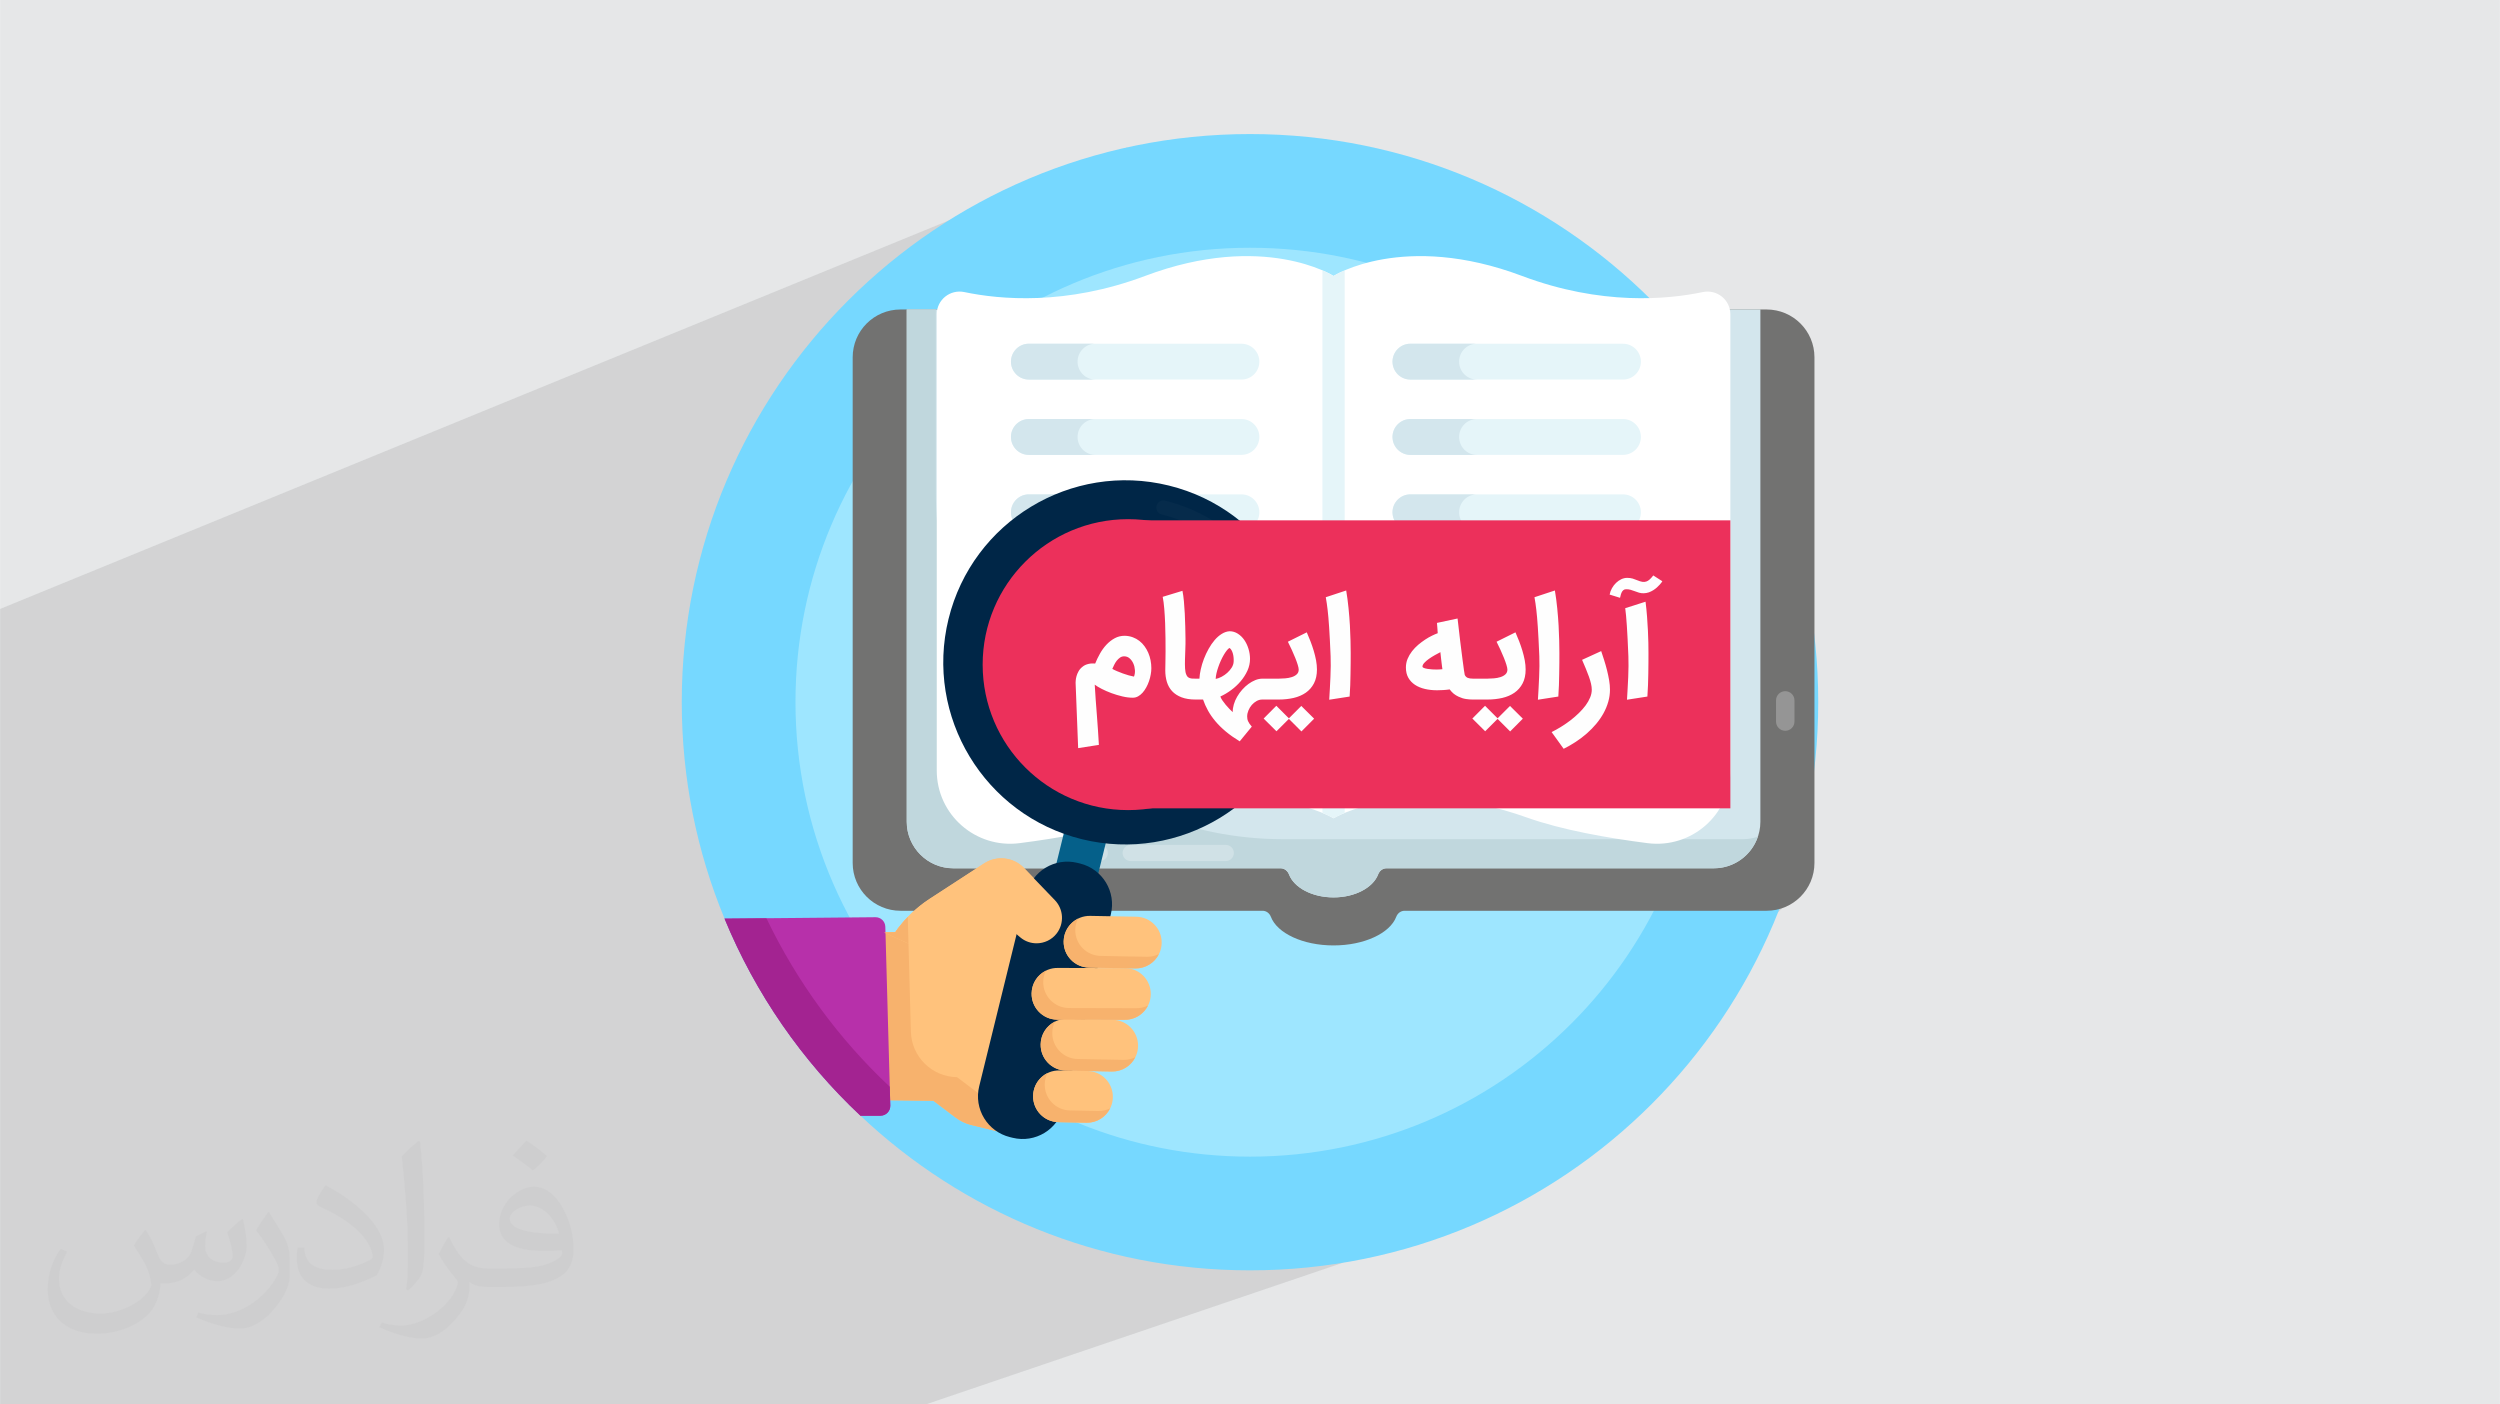 <?xml version="1.0" encoding="UTF-8"?>
<!DOCTYPE svg PUBLIC "-//W3C//DTD SVG 1.0//EN" "http://www.w3.org/TR/2001/REC-SVG-20010904/DTD/svg10.dtd">
<!-- Creator: CorelDRAW -->
<svg xmlns="http://www.w3.org/2000/svg" xml:space="preserve" width="3.708in" height="2.083in" version="1.0" style="shape-rendering:geometricPrecision; text-rendering:geometricPrecision; image-rendering:optimizeQuality; fill-rule:evenodd; clip-rule:evenodd"
viewBox="0 0 3702.73 2080.18"
 xmlns:xlink="http://www.w3.org/1999/xlink"
 xmlns:xodm="http://www.corel.com/coreldraw/odm/2003">
 <defs>
  <style type="text/css">
   <![CDATA[
    .fil0 {fill:#E6E7E8}
    .fil20 {fill:#EC305B}
    .fil21 {fill:#FEFEFE;fill-rule:nonzero}
    .fil5 {fill:#727271;fill-rule:nonzero}
    .fil14 {fill:#002647;fill-rule:nonzero}
    .fil11 {fill:#05608A;fill-rule:nonzero}
    .fil3 {fill:#76D8FF;fill-rule:nonzero}
    .fil4 {fill:#9EE6FF;fill-rule:nonzero}
    .fil16 {fill:#A32391;fill-rule:nonzero}
    .fil15 {fill:#B730AA;fill-rule:nonzero}
    .fil7 {fill:#C0D7DD;fill-rule:nonzero}
    .fil6 {fill:#D3E6ED;fill-rule:nonzero}
    .fil9 {fill:#E5F5F9;fill-rule:nonzero}
    .fil13 {fill:#F7B26D;fill-rule:nonzero}
    .fil12 {fill:#FFC27C;fill-rule:nonzero}
    .fil8 {fill:white;fill-rule:nonzero}
    .fil19 {fill:white;fill-rule:nonzero;fill-opacity:0.027}
    .fil2 {fill:#373435;fill-opacity:0.031}
    .fil18 {fill:white;fill-rule:nonzero;fill-opacity:0.09}
    .fil1 {fill:#2B2A29;fill-opacity:0.102}
    .fil10 {fill:white;fill-rule:nonzero;fill-opacity:0.251}
    .fil17 {fill:white;fill-rule:nonzero;fill-opacity:0.302}
   ]]>
  </style>
 </defs>
 <g id="Layer_x0020_1">
  <polygon class="fil0" points="-0,0 3702.73,0 3702.73,2080.18 -0,2080.18 "/>
  <polygon class="fil1" points="2430.37,1093.46 2681.55,1306.53 2488.44,1485.83 1988.49,1870.51 1371.16,2080.18 -0,2080.18 -0,901.96 1669.74,218.2 "/>
  <path class="fil2" d="M215.96 1821.93c7.07,10.71 11.65,21.01 16.13,32.45 3.33,6.66 5.09,18.93 20.7,18.93 4.57,0 11.13,-1.35 16.95,-4.57 6.55,-3.44 11.54,-8.64 14.15,-16.53l6.24 -21.01 15.19 -7.49 1.04 1.04c-2.08,7.91 -2.59,15.5 -2.59,21.43 0,17.57 15.19,24.23 27.25,24.23 7.07,0 13.42,-3.44 13.42,-9.89 0,-8.32 -3.53,-22.47 -8.12,-35.16 7.07,-7.07 14.15,-14.15 22.26,-19.87l1.25 0.63c3.53,14.98 5.51,29.75 5.51,39.63 0,9.67 -4.27,20.39 -7.8,27.36 -7.28,13.73 -20.18,24.65 -35.78,24.65 -11.85,0 -25.06,-5.93 -34.12,-16.95l-0.52 0c-8.53,10.61 -21.74,20.18 -42.86,20.18l-6.55 0c-1.04,13.94 -4.05,23.81 -8.64,32.66 -12.58,24.54 -49.92,41.92 -85.08,41.92 -48.89,0 -73.43,-28.19 -73.43,-65.73 0,-23.19 7.59,-44.72 19.24,-60.01l9.56 3.95c-7.28,13.94 -12.17,27.04 -12.17,39.94 0,35.16 28.61,51.9 61.58,51.9 30.58,0 68.44,-19.45 75.31,-42.02 -2.59,-24.65 -11.85,-36.19 -26,-58.66 4.27,-7.49 9.78,-14.98 16.64,-22.98l1.25 0 0 0 0 0 -0.01 -0.04zm563.83 -132.3c10.3,6.45 20.39,14.04 30.27,22.78 -5.51,7.8 -12.38,14.88 -20.91,21.12 -9.89,-8.01 -19.76,-14.88 -29.86,-22.16 6.86,-7.7 13.63,-15.08 20.49,-21.74l0 0 0 0 0 0 0 0 0 0 0.01 0zm5.3 96.11c-16.64,0 -30.27,10.92 -30.27,19.03 0,17.38 33.28,22.78 73.12,22.56 -4.99,-20.39 -22.47,-41.61 -42.86,-41.61l0 0.01zm-37.35 92.99c21.64,0 40.57,-0.63 55.02,-4.27 16.13,-4.05 29.75,-12.17 29.75,-17.78 0,-1.46 0,-3.22 -0.52,-4.68 -9.05,0.83 -19.45,0.83 -28.5,0.83 -29.33,0 -51.79,-6.66 -60.64,-23.09 -2.19,-4.57 -3.74,-9.67 -3.74,-15.5 0,-15.92 6.86,-31.41 18.93,-42.13 10.08,-8.84 21.22,-14.35 32.55,-14.35 20.49,0 36.81,16.44 48.26,42.34 6.24,14.15 10.5,30.47 10.5,51.07 0,13.73 -3.74,25.27 -12.27,33.8 -15.92,15.4 -45.24,21.22 -90.17,21.22l-20.39 0 0 0 -5.3 0c-11.13,0 -19.14,-1.98 -25.48,-6.86l-1.04 0c0.31,2.59 0.52,5.09 0.52,7.49 0,10.08 -3.33,22.98 -10.08,33.28 -19.97,29.64 -41.61,42.53 -60.33,42.53 -18.93,0 -42.13,-7.28 -63.03,-16.75l3.74 -7.28c6.76,2.81 16.13,4.68 29.02,4.68 33.8,0 78.21,-32.45 83.72,-64.17 -1.25,-2.59 -3.53,-6.03 -6.76,-9.67 -9.89,-11.75 -16.13,-21.53 -21.95,-31.82 4.99,-9.89 9.56,-17.78 13.83,-24.96l1.77 -0.21c14.46,29.44 27.56,46.28 56.78,46.28l4.57 0 0 0 21.22 0 0 0 0 0 0 0 0 0 0 0 0.04 0zm-146.45 31.1c2.5,-13.52 2.7,-28.7 2.7,-42.86l0 -21.01c0,-39.21 -4.99,-96.2 -9.05,-133.34 7.07,-7.59 16.95,-16.53 24.75,-22.56l2.29 0.63c5.3,46.7 6.55,100.79 6.55,150.81 0,13.11 -0.52,25.9 -1.77,35.26 -0.73,11.85 -7.59,20.8 -22.26,34.53l-3.22 -1.46zm-150.71 -61.89c0.73,18.41 9.78,32.87 41.4,32.87 19.66,0 36.3,-5.09 54.71,-13.83 3.33,-1.46 5.09,-3.44 5.09,-5.09 0,-11.54 -8.84,-26.83 -23.71,-40.77 -14.46,-13.11 -33.6,-24.65 -51.48,-32.35 -6.14,-2.59 -8.12,-5.3 -8.12,-7.91 0,-5.3 7.07,-16.44 12.9,-24.44l1.98 -0.21c20.49,10.71 43.38,26.63 60.33,44.3 15.4,16.33 24.96,32.87 24.96,50.86 0,13.31 -4.05,25.79 -10.61,37.44 -22.47,11.33 -46.39,19.97 -70.1,19.97 -28.81,0 -48.47,-13.52 -48.47,-45.24 0,-3.44 0,-8.73 1.25,-15.61l9.89 0 0 0 0 0 0 0 0 0 0 0 -0.01 0zm-52.11 -52.32l17.89 28.92c6.55,10.71 12.69,22.37 12.69,40.77l0 23.5c0,19.03 -12.17,39.42 -31.82,59.6 -15.4,13.63 -29.02,19.45 -41.61,19.45 -18.72,0 -40.15,-5.82 -64.9,-16.44l2.81 -7.28c7.8,2.08 16.84,3.84 27.98,3.84 35.58,-0.21 71.97,-26.21 88.61,-57.93 1.98,-3.64 2.7,-7.07 2.7,-9.47 0,-3.64 -1.98,-7.7 -3.53,-11.33 -9.05,-17.05 -19.14,-32.66 -30.27,-47.12 5.82,-9.16 11.65,-17.99 17.99,-26.73l1.46 0.21 0 0 0 0 0 0 0 0 0 0 -0.01 0z"/>
  <g id="_3030975254464">
   <path class="fil3" d="M2693.03 1039.96c0,464.82 -376.85,841.67 -841.67,841.67 -223.4,0 -426.42,-86.92 -576.98,-229.06 -86.39,-81.13 -155.42,-180.53 -201.31,-291.91 -40.89,-98.88 -63.38,-207.1 -63.38,-320.7 0,-464.69 376.85,-841.4 841.67,-841.4 464.82,0 841.67,376.72 841.67,841.4l0 0z"/>
   <path class="fil4" d="M2524.59 1039.98c0,371.8 -301.44,673.23 -673.23,673.23 -178.69,0 -341.08,-69.52 -461.51,-183.21 -133.15,-125.05 -211.71,-301.33 -211.71,-490.01 0,-371.69 301.43,-673.02 673.22,-673.02 371.8,0 673.23,301.33 673.23,673.02z"/>
   <path class="fil5" d="M2687.43 529.22l0 749c0,39.11 -31.7,70.81 -70.82,70.81l-536.25 0c-5.64,0 -10.39,3.67 -12.39,8.95 -9.19,24.21 -47.27,42.39 -92.87,42.39 -45.53,0 -83.61,-18.18 -92.8,-42.39 -2,-5.28 -6.75,-8.95 -12.39,-8.95l-536.25 0c-39.11,0 -70.81,-31.7 -70.81,-70.81l0 -749c0,-39.11 31.7,-70.81 70.81,-70.81l1282.95 0c39.11,0 70.82,31.7 70.82,70.81z"/>
   <path class="fil6" d="M2607.34 458.41l0 758.63c0,38.13 -30.91,69.03 -69.03,69.03l-484.69 0c-5.72,0 -10.44,3.8 -12.49,9.13 -7.48,19.52 -34.18,34.01 -66.03,34.01 -31.79,0 -58.48,-14.49 -65.97,-34.01 -2.04,-5.33 -6.77,-9.13 -12.49,-9.13l-484.68 0c-38.13,0 -69.03,-30.9 -69.03,-69.03l0 -758.63 1264.41 0z"/>
   <path class="fil7" d="M2603.63 1239.19c-9.1,27.3 -34.94,46.94 -65.28,46.94l-484.77 0c-5.67,0 -10.42,3.7 -12.39,9.1 -7.52,19.51 -34.29,34.02 -66.07,34.02 -31.71,0 -58.44,-14.44 -65.89,-33.89 -2.06,-5.38 -6.81,-9.23 -12.57,-9.23l-484.64 0c-38.16,0 -69.1,-30.94 -69.1,-69.1l0 -758.67 43.12 0 0 270.34c0,284.04 230.27,514.3 514.31,514.3l681.13 0c7.78,0 15.16,-1.32 22.15,-3.82l0 0z"/>
   <path class="fil8" d="M1975.14 1212.05l0 -803.32c0,0 -103.43,-66.12 -279.19,0 -117.18,44.09 -215.28,34.91 -267.64,23.9 -21.06,-4.43 -40.92,11.4 -40.92,32.92l0 675.74c0,65.56 57.66,115.91 122.69,107.58 58.44,-7.49 126.81,-19.46 179.09,-38.1 179.15,-63.86 285.96,1.27 285.96,1.27l0 0z"/>
   <path class="fil8" d="M1975.14 1212.05l0 -803.32c0,0 103.43,-66.12 279.18,0 117.19,44.09 215.28,34.91 267.64,23.9 21.06,-4.43 40.92,11.4 40.92,32.92l0 675.74c0,65.56 -57.66,115.91 -122.69,107.58 -58.44,-7.49 -126.81,-19.46 -179.09,-38.1 -179.15,-63.86 -285.97,1.27 -285.97,1.27l0 0z"/>
   <path class="fil9" d="M1838.69 562.2l-314.86 0c-14.65,0 -26.53,-11.88 -26.53,-26.53 0,-14.65 11.88,-26.54 26.53,-26.54l314.86 0c14.65,0 26.54,11.88 26.54,26.54 0,14.65 -11.88,26.53 -26.54,26.53z"/>
   <path class="fil9" d="M1838.69 673.76l-314.86 0c-14.65,0 -26.53,-11.88 -26.53,-26.54 0,-14.65 11.88,-26.53 26.53,-26.53l314.86 0c14.65,0 26.54,11.88 26.54,26.53 0,14.66 -11.88,26.54 -26.54,26.54l0 0z"/>
   <path class="fil9" d="M1838.69 785.32l-314.86 0c-14.65,0 -26.53,-11.88 -26.53,-26.54 0,-14.65 11.88,-26.53 26.53,-26.53l314.86 0c14.65,0 26.54,11.88 26.54,26.54 0,14.65 -11.88,26.53 -26.54,26.53l0 0z"/>
   <path class="fil9" d="M1838.69 896.88l-314.86 0c-14.65,0 -26.53,-11.88 -26.53,-26.54 0,-14.65 11.88,-26.53 26.53,-26.53l314.86 0c14.65,0 26.54,11.88 26.54,26.54 0,14.65 -11.88,26.53 -26.54,26.53l0 0z"/>
   <path class="fil9" d="M1838.69 1008.44l-314.86 0c-14.65,0 -26.53,-11.88 -26.53,-26.54 0,-14.65 11.88,-26.53 26.53,-26.53l314.86 0c14.65,0 26.54,11.88 26.54,26.54 0,14.65 -11.88,26.53 -26.54,26.53l0 0z"/>
   <path class="fil9" d="M1838.69 1120l-314.86 0c-14.65,0 -26.53,-11.88 -26.53,-26.53 0,-14.65 11.88,-26.54 26.53,-26.54l314.86 0c14.65,0 26.54,11.88 26.54,26.54 0,14.65 -11.88,26.53 -26.54,26.53z"/>
   <path class="fil6" d="M1622.46 562.22l-98.65 0c-14.58,0 -26.51,-11.92 -26.51,-26.5 0,-14.71 11.92,-26.63 26.51,-26.63l98.65 0c-14.71,0 -26.5,11.92 -26.5,26.63 0,14.58 11.79,26.5 26.5,26.5z"/>
   <path class="fil6" d="M1622.46 673.81l-98.65 0c-14.58,0 -26.51,-11.92 -26.51,-26.63 0,-14.58 11.92,-26.5 26.51,-26.5l98.65 0c-14.71,0 -26.5,11.92 -26.5,26.5 0,14.71 11.79,26.63 26.5,26.63z"/>
   <path class="fil6" d="M1622.46 785.26l-98.65 0c-14.58,0 -26.51,-11.79 -26.51,-26.5 0,-14.58 11.92,-26.5 26.51,-26.5l98.65 0c-14.71,0 -26.5,11.92 -26.5,26.5 0,14.71 11.79,26.5 26.5,26.5z"/>
   <path class="fil6" d="M1622.46 896.85l-98.65 0c-14.58,0 -26.51,-11.79 -26.51,-26.5 0,-14.71 11.92,-26.5 26.51,-26.5l98.65 0c-14.71,0 -26.5,11.79 -26.5,26.5 0,14.71 11.79,26.5 26.5,26.5z"/>
   <path class="fil6" d="M1622.46 1008.43l-98.65 0c-14.58,0 -26.51,-11.92 -26.51,-26.5 0,-14.71 11.92,-26.5 26.51,-26.5l98.65 0c-14.71,0 -26.5,11.79 -26.5,26.5 0,14.58 11.79,26.5 26.5,26.5z"/>
   <path class="fil6" d="M1622.46 1120.02l-98.65 0c-14.58,0 -26.51,-11.92 -26.51,-26.5 0,-14.71 11.92,-26.63 26.51,-26.63l98.65 0c-14.71,0 -26.5,11.92 -26.5,26.63 0,14.58 11.79,26.5 26.5,26.5z"/>
   <path class="fil9" d="M2403.83 562.2l-314.86 0c-14.65,0 -26.54,-11.88 -26.54,-26.53 0,-14.65 11.88,-26.54 26.54,-26.54l314.86 0c14.65,0 26.53,11.88 26.53,26.54 0,14.65 -11.88,26.53 -26.53,26.53z"/>
   <path class="fil9" d="M2403.83 673.76l-314.86 0c-14.65,0 -26.54,-11.88 -26.54,-26.54 0,-14.65 11.88,-26.53 26.54,-26.53l314.86 0c14.65,0 26.53,11.88 26.53,26.53 0,14.66 -11.88,26.54 -26.53,26.54l0 0z"/>
   <path class="fil9" d="M2403.83 785.32l-314.86 0c-14.65,0 -26.54,-11.88 -26.54,-26.54 0,-14.65 11.88,-26.53 26.54,-26.53l314.86 0c14.65,0 26.53,11.88 26.53,26.54 0,14.65 -11.88,26.53 -26.53,26.53l0 0z"/>
   <path class="fil9" d="M2403.83 896.88l-314.86 0c-14.65,0 -26.54,-11.88 -26.54,-26.54 0,-14.65 11.88,-26.53 26.54,-26.53l314.86 0c14.65,0 26.53,11.88 26.53,26.54 0,14.65 -11.88,26.53 -26.53,26.53l0 0z"/>
   <path class="fil9" d="M2403.83 1008.44l-314.86 0c-14.65,0 -26.54,-11.88 -26.54,-26.54 0,-14.65 11.88,-26.53 26.54,-26.53l314.86 0c14.65,0 26.53,11.88 26.53,26.54 0,14.65 -11.88,26.53 -26.53,26.53l0 0z"/>
   <path class="fil9" d="M2403.83 1120l-314.86 0c-14.65,0 -26.54,-11.88 -26.54,-26.53 0,-14.65 11.88,-26.54 26.54,-26.54l314.86 0c14.65,0 26.53,11.88 26.53,26.54 0,14.65 -11.88,26.53 -26.53,26.53z"/>
   <path class="fil6" d="M2187.6 562.22l-98.65 0c-14.58,0 -26.51,-11.92 -26.51,-26.5 0,-14.71 11.92,-26.63 26.51,-26.63l98.65 0c-14.71,0 -26.5,11.92 -26.5,26.63 0,14.58 11.79,26.5 26.5,26.5z"/>
   <path class="fil6" d="M2187.6 673.81l-98.65 0c-14.58,0 -26.51,-11.92 -26.51,-26.63 0,-14.58 11.92,-26.5 26.51,-26.5l98.65 0c-14.71,0 -26.5,11.92 -26.5,26.5 0,14.71 11.79,26.63 26.5,26.63z"/>
   <path class="fil6" d="M2187.6 785.26l-98.65 0c-14.58,0 -26.51,-11.79 -26.51,-26.5 0,-14.58 11.92,-26.5 26.51,-26.5l98.65 0c-14.71,0 -26.5,11.92 -26.5,26.5 0,14.71 11.79,26.5 26.5,26.5z"/>
   <path class="fil6" d="M2187.6 896.85l-98.65 0c-14.58,0 -26.51,-11.79 -26.51,-26.5 0,-14.71 11.92,-26.5 26.51,-26.5l98.65 0c-14.71,0 -26.5,11.79 -26.5,26.5 0,14.71 11.79,26.5 26.5,26.5z"/>
   <path class="fil6" d="M2187.6 1008.43l-98.65 0c-14.58,0 -26.51,-11.92 -26.51,-26.5 0,-14.71 11.92,-26.5 26.51,-26.5l98.65 0c-14.71,0 -26.5,11.79 -26.5,26.5 0,14.58 11.79,26.5 26.5,26.5z"/>
   <path class="fil6" d="M2187.6 1120.02l-98.65 0c-14.58,0 -26.51,-11.92 -26.51,-26.5 0,-14.71 11.92,-26.63 26.51,-26.63l98.65 0c-14.71,0 -26.5,11.92 -26.5,26.63 0,14.58 11.79,26.5 26.5,26.5z"/>
   <path class="fil9" d="M1991.6 400.47l0 803.51c-10.81,4.62 -16.49,8.05 -16.49,8.05 0,0 -5.66,-3.43 -16.48,-8.05l0 -803.51c10.94,4.75 16.48,8.31 16.48,8.31 0,0 5.54,-3.56 16.49,-8.31z"/>
   <path class="fil10" d="M2657.82 1037.42l0 31.36c0,7.54 -6.1,13.65 -13.65,13.65 -7.54,0 -13.65,-6.1 -13.65,-13.65l0 -31.36c0,-7.54 6.1,-13.65 13.65,-13.65 7.55,0 13.65,6.1 13.65,13.65l0 0z"/>
   <path class="fil10" d="M1815.46 1275.43l-140.8 0c-6.63,0 -12,-5.37 -12,-12 0,-6.63 5.37,-12 12,-12l140.8 0c6.63,0 12,5.37 12,12 0,6.63 -5.37,12 -12,12z"/>
   <path class="fil10" d="M1628.88 1275.43l-27.57 0c-6.63,0 -12,-5.37 -12,-12 0,-6.63 5.37,-12 12,-12l27.56 0c6.63,0 12,5.37 12,12 0,6.63 -5.37,12 -12,12z"/>
   <polygon class="fil11" points="1537.67,1388.37 1589.14,1179.28 1651.08,1194.52 1599.61,1403.62 "/>
   <path class="fil12" d="M1562.45 1333.46l-45.68 -47.68c-15.54,-16.22 -40.42,-19.09 -59.25,-6.85l-80.49 52.33c-20.03,13.03 -37.35,29.81 -51.01,49.41l0 0 -16.9 0.53 6.83 248.45 66.51 0.81 32.86 24.9c6.77,5.13 14.51,8.82 22.76,10.85l50.88 12.51 107.6 -309.08 -34.12 -36.18z"/>
   <path class="fil13" d="M1502.91 1638.5l-13.93 40.24 -50.89 -12.49c-8.28,-2.1 -16.05,-5.79 -22.75,-10.91l-32.87 -24.85 -66.54 -0.79 -6.84 -248.51 16.96 -0.53c5.52,-8.02 11.7,-15.39 18.41,-22.35l4.6 169.75c1.05,37.21 31.16,66.93 68.37,67.45l32.87 24.85c6.84,5.13 14.6,8.81 22.76,10.78l29.84 7.36z"/>
   <path class="fil14" d="M1495.79 1684.29l4.01 0.99c33.35,8.2 67.04,-12.19 75.24,-45.54l70.19 -285.45c8.2,-33.35 -12.19,-67.04 -45.54,-75.24l-4.01 -0.99c-33.35,-8.2 -67.04,12.19 -75.24,45.54l-70.19 285.45c-8.2,33.35 12.19,67.04 45.54,75.24z"/>
   <path class="fil12" d="M1565.24 1382.36c-7.37,9.73 -18.67,14.86 -29.99,14.86 -8.67,0 -17.22,-2.89 -24.32,-8.94l-23.27 -19.72 -47.86 71.53 -94.28 -42.47 -36.42 -16.44 16.96 -0.53c2.76,-3.95 5.66,-7.89 8.81,-11.57 3.02,-3.69 6.31,-7.37 9.6,-10.78 9.73,-10.26 20.64,-19.33 32.61,-27.09l80.47 -52.33c18.81,-12.23 43.65,-9.33 59.17,6.97l45.76 47.6c12.75,13.41 13.94,34.06 2.76,48.91l0 0z"/>
   <path class="fil12" d="M1530.09 1623l-0 0.17c-0.4,21.1 16.38,38.54 37.48,38.94l41.7 0.8c21.1,0.4 38.54,-16.37 38.94,-37.47l0 -0.17c0.4,-21.1 -16.38,-38.54 -37.48,-38.94l-41.69 -0.8c-21.11,-0.4 -38.54,16.38 -38.94,37.48z"/>
   <path class="fil13" d="M1644.13 1641.66c-6.31,12.89 -19.6,21.57 -34.84,21.3l-41.69 -0.79c-21.17,-0.52 -37.87,-17.88 -37.47,-39.05l0 -0.13c0.26,-14.72 8.81,-27.34 21.17,-33.53 -2.37,5 -3.81,10.39 -3.94,16.31l0 0.13c-0.4,21.17 16.3,38.53 37.48,38.92l41.68 0.79c6.31,0.13 12.36,-1.31 17.62,-3.94l0 -0z"/>
   <path class="fil12" d="M1541.29 1546.65l-0 0.16c-0.4,21.1 16.38,38.54 37.48,38.94l67.84 1.36c21.1,0.4 38.54,-16.38 38.94,-37.48l0 -0.16c0.4,-21.1 -16.37,-38.54 -37.47,-38.94l-67.84 -1.36c-21.1,-0.4 -38.54,16.38 -38.94,37.48z"/>
   <path class="fil13" d="M1681.47 1565.92c-6.31,12.76 -19.59,21.44 -34.84,21.17l-67.85 -1.31c-21.17,-0.4 -37.87,-17.89 -37.47,-38.92l0 -0.26c0.27,-14.73 8.94,-27.35 21.3,-33.53 -2.5,4.87 -3.94,10.39 -4.07,16.31l0 0.26c-0.4,21.04 16.44,38.52 37.47,38.92l67.85 1.31c6.31,0.13 12.22,-1.31 17.62,-3.95l0 0z"/>
   <path class="fil12" d="M1527.9 1471.19l-0 0.16c-0.4,21.1 16.38,38.54 37.48,38.94l100.06 0.26c21.1,0.4 38.53,-16.38 38.94,-37.48l0 -0.17c0.4,-21.1 -16.38,-38.54 -37.48,-38.94l-100.05 -0.26c-21.11,-0.4 -38.54,16.38 -38.94,37.48z"/>
   <path class="fil12" d="M1575.36 1394.14l-0 0.16c-0.43,21.11 16.43,38.52 37.67,38.89l68.27 1.25c21.24,0.37 38.8,-16.44 39.24,-37.55l0 -0.16c0.43,-21.11 -16.43,-38.52 -37.66,-38.89l-68.27 -1.25c-21.24,-0.37 -38.8,16.44 -39.24,37.55l0 0z"/>
   <path class="fil13" d="M1716.45 1413.12c-6.31,12.89 -19.85,21.57 -35.11,21.3l-68.38 -1.18c-21.17,-0.39 -38,-17.88 -37.6,-38.92l0 -0.13c0.26,-14.73 8.94,-27.48 21.43,-33.66 -2.63,4.86 -4.08,10.39 -4.21,16.31l0 0.26c-0.4,21.04 16.44,38.52 37.74,38.79l68.24 1.31c6.44,0.13 12.49,-1.31 17.88,-4.08z"/>
   <path class="fil15" d="M1318.57 1637.71c0.13,8.15 -6.45,14.86 -14.6,14.86l-29.59 0c-86.39,-81.13 -155.42,-180.53 -201.31,-291.9l223.41 -2.1c8.02,-0.13 14.47,6.18 14.72,14.07l7.37 265.08z"/>
   <path class="fil16" d="M1318.57 1637.71c0.13,8.15 -6.45,14.86 -14.6,14.86l-29.59 0c-86.39,-81.13 -155.42,-180.53 -201.31,-291.9l62.06 -0.53c45.1,94.15 107.16,178.69 182.38,249.3l0.26 0 0.8 28.27z"/>
   <path class="fil14" d="M1404.86 916.7c35.51,-144.43 181.89,-233.03 326.31,-197.51 144.42,35.51 233.01,181.89 197.49,326.32 -35.51,144.42 -181.89,233.01 -326.31,197.5 -144.42,-35.51 -233.01,-181.89 -197.5,-326.31zm63.12 15.52c-26.95,109.6 40.3,220.71 149.9,247.66 109.6,26.95 220.71,-40.3 247.66,-149.9 26.96,-109.62 -40.29,-220.72 -149.9,-247.68 -109.6,-26.95 -220.71,40.29 -247.66,149.91z"/>
   <path class="fil17" d="M1467.98 932.23c-26.95,109.6 40.3,220.71 149.9,247.66 109.6,26.95 220.71,-40.3 247.66,-149.9 26.96,-109.62 -40.29,-220.72 -149.9,-247.68 -109.6,-26.95 -220.71,40.29 -247.66,149.91z"/>
   <path class="fil13" d="M1700.28 1489.39c-6.31,12.75 -19.73,21.43 -34.84,21.17l-100.07 -0.26c-21.04,-0.39 -37.87,-17.88 -37.47,-38.92l0 -0.13c0.26,-14.86 8.94,-27.48 21.29,-33.53 -2.5,4.87 -3.94,10.39 -4.08,16.18l0 0.26c-0.39,21.04 16.44,38.53 37.48,38.92l100.06 0.26c6.32,0.13 12.23,-1.31 17.62,-3.94l0 0z"/>
   <path class="fil18" d="M1862.39 868.89c-2.19,-3.8 -4.48,-7.54 -6.88,-11.21 -3.18,-4.85 -1.82,-11.38 3.03,-14.56 4.85,-3.2 11.39,-1.84 14.56,3.03 2.63,4.01 5.14,8.1 7.52,12.26 2.91,5.03 1.16,11.47 -3.88,14.36 -5.09,2.92 -11.5,1.11 -14.36,-3.88l0 0z"/>
   <path class="fil19" d="M1835.6 831.55c-30.46,-34.49 -70.21,-58.54 -114.96,-69.56 -5.64,-1.39 -9.09,-7.08 -7.69,-12.72 1.38,-5.64 7.05,-9.13 12.72,-7.69 48.93,12.03 92.39,38.33 125.7,76.05 3.85,4.36 3.43,11.01 -0.92,14.85 -4.34,3.84 -11,3.44 -14.84,-0.93l0 0z"/>
   <path class="fil13" d="M1345.52 1397.61l-36.42 -16.44 16.96 -0.53c2.76,-3.95 5.66,-7.89 8.81,-11.57 3.03,-3.69 6.31,-7.37 9.6,-10.78l1.05 39.31z"/>
   <rect class="fil20" x="1654.27" y="770.73" width="908.62" height="426.58"/>
   <circle class="fil20" cx="1670.84" cy="984.45" r="215.47"/>
   <path class="fil21" d="M1596.83 1108.16l-3.79 -96.87c0,-0.45 0.04,-1.58 0.19,-3.38 0.11,-1.8 0.49,-3.86 1.12,-6.23 0.6,-2.32 1.61,-4.8 3.04,-7.31 1.39,-2.55 3.37,-4.8 5.88,-6.75 1.2,-1.05 2.55,-1.91 4.09,-2.63 1.54,-0.68 3.11,-1.2 4.8,-1.61 1.65,-0.38 3.34,-0.6 5.03,-0.68 1.69,-0.07 3.34,-0.04 4.87,0.11 1.91,-4.76 4.2,-9.6 6.97,-14.48 2.74,-4.91 5.92,-9.34 9.56,-13.28 3.68,-3.93 7.76,-7.16 12.3,-9.64 4.5,-2.48 9.52,-3.71 15,-3.71 4.31,0.15 8.25,0.86 11.85,2.21 3.57,1.31 6.83,3.11 9.71,5.36 2.92,2.25 5.48,4.91 7.69,7.95 2.21,3 4.09,6.3 5.59,9.82 1.5,3.53 2.63,7.2 3.38,11.06 0.75,3.82 1.12,7.72 1.12,11.63 0,2.92 -0.3,6.07 -0.9,9.38 -0.56,3.34 -1.43,6.6 -2.55,9.86 -1.08,3.22 -2.47,6.3 -4.09,9.26 -1.65,3 -3.45,5.59 -5.47,7.84 -2.03,2.25 -4.24,4.05 -6.67,5.4 -2.4,1.31 -4.99,1.99 -7.73,1.99 -4.87,0 -10.09,-0.64 -15.6,-1.95 -5.51,-1.31 -10.88,-2.92 -16.09,-4.84 -5.21,-1.95 -10.01,-4.01 -14.36,-6.26 -4.39,-2.25 -7.83,-4.35 -10.39,-6.3 0.37,7.16 0.86,14.51 1.42,22.05 0.57,7.54 1.13,15.08 1.73,22.65 0.56,7.54 1.12,15.08 1.65,22.58 0.53,7.5 0.97,14.81 1.35,21.94l-30.71 4.8zm68.48 -136.02c-2.4,-0.04 -4.54,0.56 -6.41,1.84 -1.84,1.28 -3.49,2.85 -4.99,4.73 -1.46,1.91 -2.7,3.94 -3.75,6.11 -1.05,2.21 -1.95,4.16 -2.74,5.93 1.95,1.12 4.31,2.25 7.05,3.41 2.74,1.2 5.59,2.32 8.55,3.37 2.96,1.09 5.89,2.03 8.81,2.85 2.89,0.82 5.48,1.42 7.69,1.8 1.16,-2.92 1.65,-6.11 1.39,-9.56 -0.23,-3.49 -0.97,-6.71 -2.29,-9.71 -1.31,-3 -3.08,-5.52 -5.36,-7.58 -2.29,-2.06 -4.95,-3.11 -7.95,-3.19zm105.38 64.01c-8.14,0 -15.08,-1.12 -20.74,-3.3 -5.66,-2.17 -10.31,-5.21 -13.91,-9.04 -3.56,-3.86 -6.15,-8.4 -7.76,-13.65 -1.58,-5.25 -2.4,-10.95 -2.4,-17.06 0,-3.15 0.07,-7.05 0.19,-11.7 0.15,-4.65 0.22,-10.05 0.22,-16.2 0,-6.11 -0.04,-12.86 -0.11,-20.17 -0.07,-7.35 -0.26,-14.7 -0.52,-22.09 -0.3,-7.35 -0.72,-14.44 -1.28,-21.23 -0.56,-6.79 -1.31,-12.67 -2.32,-17.7l29.25 -8.89c0.86,4.27 1.58,9.38 2.14,15.19 0.52,5.85 0.97,11.96 1.31,18.34 0.3,6.42 0.57,12.83 0.72,19.28 0.18,6.45 0.3,12.45 0.34,18 0.07,4.91 0,10.05 -0.23,15.41 -0.22,5.4 -0.41,10.54 -0.52,15.45 -0.15,4.95 -0.11,9.38 0.11,13.35 0.26,4.01 0.86,7.01 1.84,9.11 0.56,1.5 1.31,2.63 2.17,3.42 0.9,0.79 1.91,1.38 3.11,1.76 1.16,0.41 2.44,0.64 3.86,0.71 1.38,0.04 2.92,0.07 4.65,0.07l2.63 0 0 30.94 -2.74 0zm-1.16 -30.94l6.94 0c0.18,-4.31 0.86,-8.96 2.02,-14.03 1.12,-5.06 2.66,-10.16 4.61,-15.26 1.99,-5.13 4.28,-10.09 6.98,-14.89 2.66,-4.76 5.63,-9.07 8.85,-12.86 3.22,-3.79 6.71,-6.86 10.5,-9.23 3.79,-2.4 7.73,-3.71 11.85,-3.97 4.35,0.07 8.4,1.28 12.11,3.68 3.71,2.36 6.9,5.51 9.56,9.34 2.63,3.86 4.69,8.22 6.19,13.13 1.5,4.87 2.25,9.83 2.25,14.85 0,5.92 -1.27,11.7 -3.79,17.32 -2.55,5.59 -5.89,10.84 -10.01,15.72 -4.09,4.84 -8.78,9.22 -14.03,13.09 -5.25,3.9 -10.61,7.05 -16.09,9.56 0.45,1.54 1.43,3.41 2.89,5.63 1.46,2.17 3.11,4.35 4.99,6.6 1.88,2.21 3.75,4.27 5.63,6.26 1.88,1.95 3.49,3.49 4.8,4.69 -0.07,-3.79 0.49,-7.65 1.65,-11.59 1.16,-3.97 2.81,-7.76 4.95,-11.4 2.1,-3.68 4.61,-7.09 7.46,-10.31 2.89,-3.26 5.96,-6.07 9.26,-8.48 3.3,-2.4 6.71,-4.31 10.24,-5.74 3.49,-1.39 7.01,-2.1 10.46,-2.1l4.87 0 0 30.94 -5.29 0c-2.85,0 -5.63,0.75 -8.29,2.25 -2.7,1.5 -5.06,3.41 -7.13,5.81 -2.02,2.36 -3.67,5.06 -4.91,8.06 -1.24,3 -1.88,5.96 -1.88,8.89 0,1.31 0.11,2.55 0.3,3.68 0.19,1.16 0.56,2.29 1.09,3.49 0.52,1.16 1.2,2.4 2.1,3.71 0.86,1.31 1.99,2.7 3.38,4.2l-17.93 21.83c-7.8,-4.76 -14.7,-9.64 -20.63,-14.59 -5.92,-4.95 -11.07,-10.02 -15.41,-15.23 -4.35,-5.17 -7.99,-10.43 -10.95,-15.79 -2.96,-5.33 -5.4,-10.8 -7.28,-16.31l-12.34 0 0 -30.94zm57.6 -24.94c0.15,-1.84 0.11,-3.75 -0.04,-5.81 -0.15,-2.06 -0.49,-4.05 -0.97,-5.96 -0.49,-1.95 -1.16,-3.68 -2.03,-5.25 -0.82,-1.58 -1.88,-2.74 -3.11,-3.53 -1.24,0.68 -2.59,1.91 -4.05,3.79 -1.46,1.84 -2.96,4.05 -4.46,6.64 -1.5,2.59 -2.96,5.4 -4.35,8.51 -1.39,3.07 -2.66,6.22 -3.75,9.45 -1.12,3.19 -2.02,6.3 -2.7,9.34 -0.67,3.04 -1.05,5.74 -1.12,8.18 2.81,-0.52 5.7,-1.61 8.74,-3.19 3.04,-1.61 5.85,-3.56 8.44,-5.89 2.55,-2.29 4.73,-4.87 6.49,-7.65 1.76,-2.81 2.74,-5.7 2.92,-8.62zm43.65 24.94l23.48 0c2.81,0 5.89,-0.15 9.3,-0.45 3.38,-0.26 6.56,-0.86 9.52,-1.8 2.96,-0.9 5.44,-2.25 7.43,-4.05 1.99,-1.8 3,-4.17 3,-7.09 0,-1.57 -0.49,-3.9 -1.42,-7.01 -0.94,-3.07 -2.18,-6.56 -3.71,-10.35 -1.54,-3.82 -3.26,-7.83 -5.17,-12 -1.95,-4.16 -3.82,-8.14 -5.74,-11.93l27.98 -13.91c1.84,4.12 3.64,8.51 5.44,13.13 1.8,4.65 3.41,9.34 4.84,14.1 1.42,4.76 2.59,9.49 3.49,14.21 0.86,4.73 1.31,9.26 1.31,13.58 0,8.06 -1.5,14.93 -4.46,20.59 -2.96,5.63 -6.98,10.24 -12.08,13.8 -5.1,3.52 -11.06,6.11 -17.89,7.72 -6.86,1.58 -14.21,2.4 -22.01,2.4l-23.29 0 0 -30.94zm38.18 59.59l-18.38 18.37 -19.01 -18.86 18.79 -18.9 18.6 18.6 18.37 -18.37 19.01 18.86 -18.79 18.9 -18.6 -18.6zm59.74 -28.39c0.33,-5.32 0.64,-10.87 0.97,-16.61 0.33,-5.74 0.6,-11.4 0.83,-17.03 0.22,-5.63 0.37,-11.06 0.45,-16.35 0.07,-5.29 0,-10.13 -0.19,-14.55 -0.41,-9.26 -0.79,-17.4 -1.12,-24.41 -0.37,-7.01 -0.71,-13.24 -1.09,-18.64 -0.33,-5.44 -0.71,-10.17 -1.08,-14.25 -0.34,-4.05 -0.71,-7.8 -1.12,-11.18 -0.38,-3.41 -0.79,-6.6 -1.24,-9.56 -0.49,-2.96 -0.97,-6.04 -1.5,-9.23l30.23 -9.97c1.47,8.73 2.63,17.51 3.49,26.4 0.9,8.85 1.54,17.36 2.02,25.46 0.45,8.14 0.75,15.68 0.9,22.65 0.18,7.01 0.26,12.98 0.26,17.93 0,4.5 -0.04,9.34 -0.04,14.55 -0.04,5.25 -0.11,10.65 -0.22,16.28 -0.07,5.59 -0.22,11.25 -0.41,16.99 -0.22,5.74 -0.49,11.36 -0.9,16.84l-30.23 4.69zm159.75 -13.99c-6.38,0 -12.37,-0.64 -18,-1.95 -5.59,-1.31 -10.5,-3.34 -14.66,-6.08 -4.16,-2.74 -7.46,-6.22 -9.9,-10.46 -2.4,-4.24 -3.6,-9.3 -3.6,-15.26 0,-4.5 0.83,-8.74 2.47,-12.75 1.69,-4.01 3.86,-7.76 6.56,-11.25 2.7,-3.49 5.77,-6.67 9.19,-9.6 3.45,-2.89 6.9,-5.47 10.39,-7.76 3.49,-2.29 6.82,-4.2 10.09,-5.77 3.22,-1.58 6.04,-2.78 8.44,-3.64 -0.04,-0.79 -0.11,-1.57 -0.19,-2.4 -0.07,-0.79 -0.11,-1.8 -0.18,-2.96 -0.07,-1.16 -0.19,-2.55 -0.3,-4.12 -0.15,-1.54 -0.3,-3.49 -0.49,-5.77l30.53 -6.53c1.35,12.26 2.66,23.44 3.9,33.52 1.24,10.13 2.32,18.83 3.3,26.14 0.94,7.32 1.72,13.05 2.32,17.21 0.64,4.16 1.01,6.38 1.12,6.64 0.97,2.1 2.44,3.56 4.35,4.39 1.95,0.79 4.58,1.2 7.87,1.2l2.17 0 0 30.94 -2.85 0c-2.74,0 -5.88,-0.26 -9.49,-0.75 -3.6,-0.49 -7.35,-1.65 -11.25,-3.49 -2.74,-1.27 -5.14,-2.78 -7.2,-4.42 -2.06,-1.69 -4.01,-3.79 -5.92,-6.34 -3.3,0.49 -6.53,0.79 -9.64,0.97 -3.07,0.22 -6.11,0.3 -9.04,0.3zm-0.6 -30.71c1.39,0 2.81,-0.04 4.28,-0.15 1.46,-0.07 2.89,-0.18 4.24,-0.33 -0.19,-1.09 -0.37,-2.33 -0.53,-3.68 -0.15,-1.31 -0.34,-2.96 -0.6,-4.87 -0.23,-1.91 -0.49,-4.24 -0.83,-6.9 -0.3,-2.66 -0.68,-5.92 -1.05,-9.79 -2.51,1.24 -5.25,2.74 -8.33,4.47 -3.07,1.72 -5.96,3.56 -8.66,5.47 -2.7,1.91 -4.98,3.86 -6.79,5.85 -1.84,1.99 -2.74,3.86 -2.74,5.55 0,0.83 0.71,1.54 2.18,2.1 1.46,0.56 3.3,1.01 5.44,1.35 2.17,0.38 4.42,0.6 6.86,0.75 2.4,0.11 4.57,0.19 6.52,0.19zm52.06 13.5l23.47 0c2.81,0 5.89,-0.15 9.3,-0.45 3.38,-0.26 6.56,-0.86 9.52,-1.8 2.96,-0.9 5.44,-2.25 7.43,-4.05 1.99,-1.8 3,-4.17 3,-7.09 0,-1.57 -0.49,-3.9 -1.43,-7.01 -0.94,-3.07 -2.18,-6.56 -3.71,-10.35 -1.54,-3.82 -3.26,-7.83 -5.17,-12 -1.95,-4.16 -3.82,-8.14 -5.74,-11.93l27.98 -13.91c1.84,4.12 3.64,8.51 5.44,13.13 1.8,4.65 3.42,9.34 4.84,14.1 1.43,4.76 2.59,9.49 3.49,14.21 0.86,4.73 1.31,9.26 1.31,13.58 0,8.06 -1.5,14.93 -4.46,20.59 -2.96,5.63 -6.97,10.24 -12.08,13.8 -5.1,3.52 -11.06,6.11 -17.89,7.72 -6.86,1.58 -14.21,2.4 -22.01,2.4l-23.29 0 0 -30.94zm38.17 59.59l-18.37 18.37 -19.01 -18.86 18.79 -18.9 18.6 18.6 18.38 -18.37 19.01 18.86 -18.79 18.9 -18.6 -18.6zm59.74 -28.39c0.34,-5.32 0.64,-10.87 0.97,-16.61 0.34,-5.74 0.6,-11.4 0.83,-17.03 0.22,-5.63 0.37,-11.06 0.45,-16.35 0.07,-5.29 0,-10.13 -0.18,-14.55 -0.41,-9.26 -0.79,-17.4 -1.13,-24.41 -0.37,-7.01 -0.71,-13.24 -1.08,-18.64 -0.34,-5.44 -0.71,-10.17 -1.09,-14.25 -0.34,-4.05 -0.71,-7.8 -1.12,-11.18 -0.37,-3.41 -0.79,-6.6 -1.24,-9.56 -0.49,-2.96 -0.97,-6.04 -1.5,-9.23l30.22 -9.97c1.47,8.73 2.63,17.51 3.49,26.4 0.9,8.85 1.54,17.36 2.02,25.46 0.45,8.14 0.75,15.68 0.9,22.65 0.18,7.01 0.26,12.98 0.26,17.93 0,4.5 -0.04,9.34 -0.04,14.55 -0.04,5.25 -0.11,10.65 -0.22,16.28 -0.07,5.59 -0.22,11.25 -0.41,16.99 -0.22,5.74 -0.49,11.36 -0.9,16.84l-30.23 4.69zm93.72 -72c1.35,4.05 2.81,8.48 4.35,13.28 1.54,4.8 2.92,9.71 4.2,14.7 1.27,5.03 2.32,10.05 3.19,15.04 0.86,4.99 1.27,9.67 1.27,14.03 0,6.15 -0.83,12.11 -2.51,17.96 -1.65,5.85 -4.01,11.47 -7.01,16.99 -3.04,5.48 -6.64,10.72 -10.84,15.75 -4.16,4.99 -8.81,9.75 -13.88,14.21 -5.1,4.46 -10.54,8.62 -16.35,12.41 -5.81,3.82 -11.81,7.28 -18,10.35l-17.82 -24.75c4.73,-2.37 9.45,-5.03 14.25,-7.99 4.8,-2.96 9.38,-6.15 13.8,-9.52 4.39,-3.41 8.51,-6.97 12.3,-10.68 3.82,-3.71 7.16,-7.5 10.01,-11.33 2.81,-3.86 5.06,-7.76 6.67,-11.7 1.65,-3.93 2.44,-7.8 2.44,-11.59 0,-2.74 -0.38,-5.7 -1.13,-8.92 -0.75,-3.19 -1.76,-6.64 -3.07,-10.31 -1.31,-3.68 -2.81,-7.58 -4.54,-11.74 -1.73,-4.12 -3.6,-8.55 -5.63,-13.24l28.28 -12.94zm38.21 72c0.34,-5.32 0.68,-10.87 0.97,-16.61 0.34,-5.74 0.6,-11.4 0.86,-17.03 0.23,-5.63 0.38,-11.06 0.41,-16.35 0.07,-5.29 0,-10.13 -0.18,-14.55 -0.38,-9.79 -0.79,-18.37 -1.16,-25.69 -0.41,-7.35 -0.79,-13.8 -1.12,-19.39 -0.38,-5.55 -0.75,-10.43 -1.13,-14.55 -0.41,-4.16 -0.82,-7.95 -1.27,-11.4l30.11 -9.6c0.94,7.43 1.65,14.77 2.21,22.05 0.56,7.28 1.01,14.21 1.31,20.74 0.34,6.56 0.56,12.67 0.64,18.3 0.11,5.66 0.15,10.54 0.15,14.74 0,4.5 0,9.34 -0.04,14.55 -0.04,5.25 -0.11,10.65 -0.19,16.28 -0.11,5.59 -0.26,11.25 -0.45,16.99 -0.19,5.74 -0.49,11.36 -0.9,16.84l-30.23 4.69zm-25.69 -155.74c0.6,-3.26 1.73,-6.37 3.41,-9.37 1.69,-3 3.71,-5.66 6.07,-7.91 2.36,-2.29 4.95,-4.13 7.76,-5.44 2.85,-1.35 5.78,-2.02 8.78,-2.02 3.07,0 5.77,0.38 8.17,1.09 2.36,0.71 4.62,1.54 6.67,2.44 2.81,1.2 5.29,1.95 7.39,2.33 2.13,0.33 4.09,0.22 5.88,-0.38 1.8,-0.56 3.53,-1.61 5.18,-3.11 1.69,-1.5 3.45,-3.49 5.33,-5.96l13.42 8.59c-0.07,0.22 -0.45,0.75 -1.09,1.69 -0.64,0.9 -1.54,2.03 -2.7,3.3 -1.12,1.31 -2.51,2.7 -4.16,4.16 -1.61,1.46 -3.45,2.85 -5.47,4.12 -2.03,1.27 -4.2,2.33 -6.53,3.19 -2.36,0.83 -4.84,1.27 -7.47,1.35 -2.59,0.08 -4.99,-0.22 -7.12,-0.86 -2.18,-0.68 -4.24,-1.39 -6.26,-2.17 -2.03,-0.79 -4.09,-1.46 -6.23,-2.1 -2.1,-0.6 -4.43,-0.9 -6.9,-0.83 -1.69,0.07 -3.04,0.6 -4.09,1.61 -1.05,1.01 -1.88,2.21 -2.44,3.56 -0.6,1.39 -1.05,2.78 -1.35,4.2 -0.26,1.46 -0.56,2.55 -0.82,3.34l-15.45 -4.8z"/>
  </g>
 </g>
</svg>
